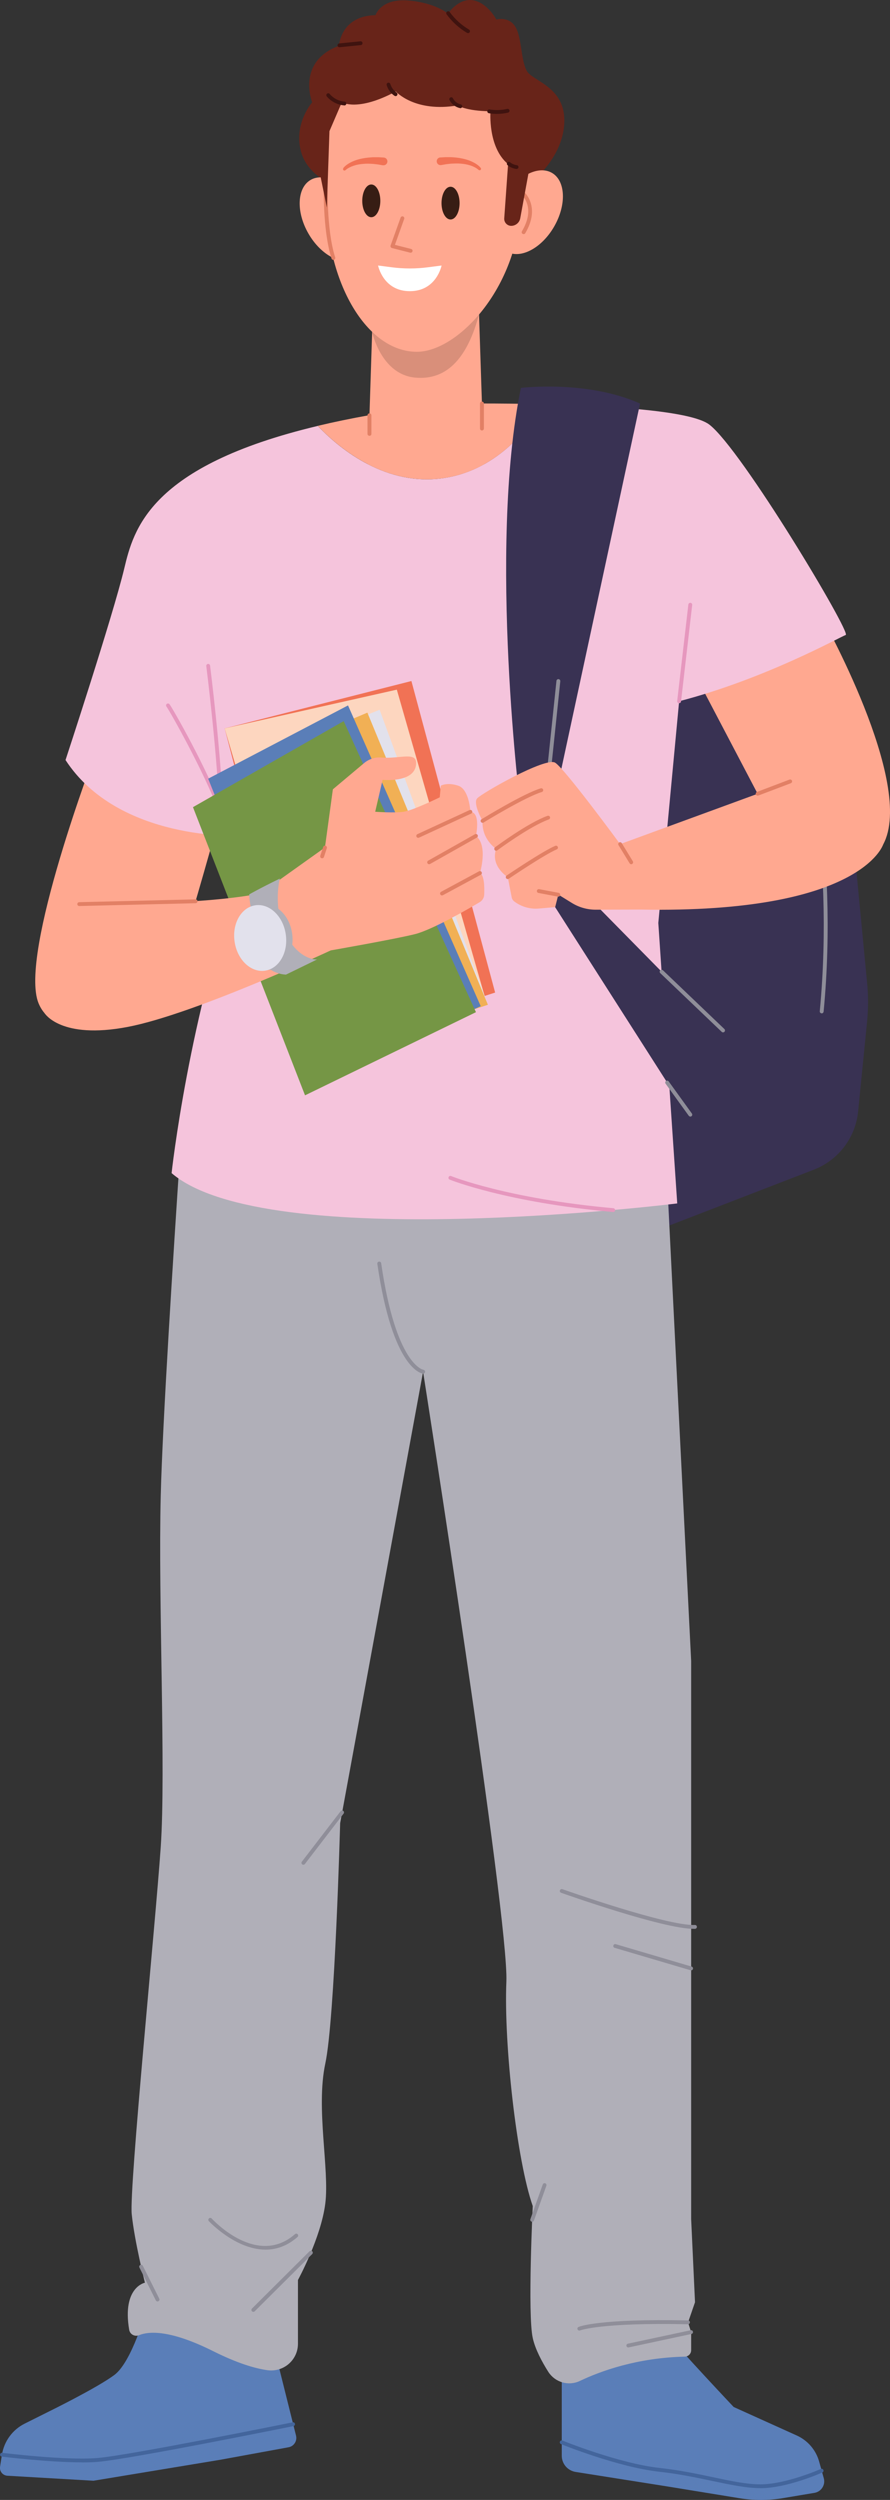 <?xml version="1.0" encoding="UTF-8"?><svg id="_レイヤー_2" xmlns="http://www.w3.org/2000/svg" viewBox="0 0 145.74 409.11"><rect x="0" y="0" width="145.74" height="409.11" fill="#333333" stroke="none"/><defs><style>.cls-1{fill:#d98f7a;}.cls-1,.cls-2,.cls-3,.cls-4,.cls-5,.cls-6,.cls-7,.cls-8,.cls-9,.cls-10,.cls-11,.cls-12,.cls-13,.cls-14,.cls-15,.cls-16,.cls-17,.cls-18,.cls-19{stroke-width:0px;}.cls-2{fill:#8f8e99;}.cls-3{fill:#b0afb8;}.cls-4{fill:#759645;}.cls-5{fill:#ffa890;}.cls-6{fill:#fdd6bf;}.cls-7{fill:#f1b055;}.cls-8{fill:#f17255;}.cls-9{fill:#682419;}.cls-10{fill:#e2e1ec;}.cls-11{fill:#f5c4dc;}.cls-12{fill:#e697be;}.cls-13{fill:#3f130f;}.cls-14{fill:#43659c;}.cls-15{fill:#371d14;}.cls-16{fill:#fff;}.cls-17{fill:#393253;}.cls-18{fill:#5a7eb8;}.cls-19{fill:#e28065;}</style></defs><g id="_編集モード"><path class="cls-17" d="M111.27,80.37c1.23.25,27.26,44.34,27.26,44.34l3.47,36.23c.2,2.07.19,4.16-.01,6.23l-1.47,14.72c-.43,4.29-3.23,7.97-7.26,9.53l-33.96,13.11v-24.55l11.96-99.61Z"/><path class="cls-2" d="M134.55,165.83s-.02,0-.03,0c-.17-.02-.3-.17-.28-.34,2.56-26.86-3.22-48.57-3.27-48.78-.05-.17.05-.34.22-.39.17-.05.34.05.39.22.06.22,5.87,22.04,3.29,49.01-.02.16-.15.29-.31.29Z"/><path class="cls-18" d="M23.97,378.01s-2.35,8.48-5.23,10.64c-2.89,2.16-11.01,6.13-11.01,6.13l-3.7,1.85c-1.98.99-3.36,2.88-3.71,5.07l-.31,1.97c-.12.75.43,1.43,1.19,1.48l14.11.82,20.75-3.43,11.2-2.05c.87-.16,1.43-1.03,1.22-1.89l-4.29-17.17-20.21-3.43Z"/><path class="cls-18" d="M91.99,381.8v20.07c0,1.33.96,2.45,2.27,2.66l14.87,2.35,11.97,1.95c2.35.38,4.74.38,7.08-.01l5.2-.87c1.11-.19,1.82-1.3,1.52-2.38l-.76-2.73c-.53-1.9-1.87-3.46-3.66-4.27l-10.34-4.67s-9.02-9.56-11.01-12.09c-1.98-2.53-17.14,0-17.14,0Z"/><path class="cls-14" d="M13.39,402.96c-5.51,0-13.01-.93-13.1-.94-.17-.02-.3-.18-.27-.35.02-.17.18-.3.35-.27.1.01,10.34,1.29,15.6.85,5.27-.44,31.7-5.79,31.96-5.84.17-.04.34.08.37.25.03.17-.08.34-.25.37-.27.05-26.73,5.41-32.04,5.85-.78.07-1.68.09-2.63.09Z"/><path class="cls-14" d="M124.53,407.18c-2.33,0-4.91-.55-7.91-1.18-2.55-.54-5.45-1.15-8.63-1.5-6.8-.74-16.03-4.49-16.13-4.53-.16-.07-.24-.25-.17-.41.07-.16.25-.24.41-.17.09.04,9.24,3.76,15.96,4.49,3.21.35,6.13.97,8.69,1.51,2.96.63,5.51,1.17,7.77,1.17,4.19,0,9.84-2.49,9.89-2.52.16-.07.35,0,.42.16.07.16,0,.35-.16.42-.24.1-5.82,2.57-10.15,2.57Z"/><path class="cls-3" d="M32.25,178.16l75.04,2.04,1.96,13.17,3.93,78.45v91.34l.63,13.6-1.14,3.3.51,1.59v2.96c0,.57-.46,1.04-1.03,1.05-7.86.18-13.86,2.39-17.2,3.98-1.85.88-4.07.23-5.17-1.5-1.03-1.63-2.13-3.67-2.54-5.52-.86-3.89,0-21.6,0-21.6-2.59-7.35-4.75-26.36-4.32-36.73.43-10.37-13.64-99.81-13.64-99.81l-13.58,73.89s-.86,31.97-2.43,39.32c-1.57,7.35.7,17.28,0,22.9-.7,5.62-4.48,12.53-4.48,12.53v10.43c0,2.66-2.35,4.69-4.99,4.33-2.07-.29-4.93-1.14-8.84-3.09-7.09-3.55-10.58-3.3-12.19-2.64-.71.29-1.5-.14-1.62-.9-1.17-6.96,2.58-7.69,2.58-7.69,0,0-1.73-6.91-2.16-11.23s3.89-47.53,4.75-60.06c.86-12.53-.43-40.18,0-57.47.3-12.17,2.11-40.26,3.15-55.82.44-6.53,2.77-10.8,2.77-10.8h0Z"/><path class="cls-2" d="M69.29,224.79s-.02,0-.03,0c-.2-.02-4.96-.66-7.47-17.97-.02-.17.09-.33.27-.36.17-.02.33.09.36.27,2.41,16.65,6.86,17.43,6.91,17.43.17.02.29.18.28.35-.02.16-.15.28-.31.28Z"/><path class="cls-2" d="M49.68,305.17c-.07,0-.13-.02-.19-.07-.14-.11-.16-.3-.06-.44l6.34-8.25c.11-.14.3-.16.44-.06.14.11.16.3.06.44l-6.34,8.25c-.06.08-.16.12-.25.12Z"/><path class="cls-2" d="M43.49,368.15c-4.93,0-9.23-4.6-9.29-4.66-.12-.13-.11-.33.02-.45s.33-.11.45.02c.3.33,7.46,7.97,13.64,2.55.13-.11.33-.1.44.03.11.13.1.33-.03.44-1.72,1.51-3.52,2.07-5.23,2.07Z"/><path class="cls-2" d="M41.48,378.33c-.08,0-.16-.03-.22-.09-.12-.12-.12-.32,0-.45l9.42-9.37c.12-.12.32-.12.45,0,.12.12.12.32,0,.45l-9.42,9.37c-.06.06-.14.09-.22.09Z"/><path class="cls-2" d="M25.8,376.63c-.12,0-.23-.06-.28-.17l-2.69-5.38c-.08-.16-.01-.34.14-.42.16-.08.35-.01.42.14l2.69,5.38c.08.16.01.34-.14.42-.05.02-.09.03-.14.03Z"/><path class="cls-2" d="M94.87,381.4c-.12,0-.24-.07-.29-.19-.07-.16,0-.34.16-.41.13-.06,3.31-1.37,17.93-1.07.17,0,.31.15.31.32,0,.17-.15.31-.32.31-14.38-.3-17.63,1-17.66,1.01-.04.02-.08.02-.12.02Z"/><path class="cls-2" d="M113.58,315.65c-5.05,0-21.01-5.66-21.7-5.9-.16-.06-.25-.24-.19-.4.06-.16.24-.25.4-.19.17.06,17.05,6.03,21.7,5.86.18-.01.32.13.33.3,0,.17-.13.32-.3.33-.07,0-.15,0-.23,0Z"/><path class="cls-2" d="M113.17,322.44s-.06,0-.09-.01l-12.43-3.67c-.17-.05-.26-.22-.21-.39.05-.17.22-.26.39-.21l12.43,3.67c.17.05.26.22.21.39-.04.14-.17.23-.3.23Z"/><path class="cls-2" d="M87.15,363.59s-.07,0-.11-.02c-.16-.06-.25-.24-.19-.4l2.03-5.69c.06-.16.24-.25.4-.19.16.06.25.24.19.4l-2.03,5.69c-.05.13-.17.21-.3.21Z"/><path class="cls-2" d="M102.89,384.16c-.15,0-.28-.1-.31-.25-.04-.17.07-.34.24-.37l10.28-2.2c.17-.04.34.07.37.24.04.17-.07.34-.24.37l-10.28,2.2s-.04,0-.07,0Z"/><path class="cls-5" d="M134.32,100.55s15.69,27.73,10.29,37.67c-5.41,9.94-16.91-1.4-16.91-1.4l-14.65-27.9,21.27-8.37Z"/><path class="cls-5" d="M15.74,122.87s-12.73,33.31-9.42,41.33c3.31,8.02,19.18,1.57,20.93-1.74,1.74-3.31,10.99-36.97,10.99-36.97l-22.49-2.62Z"/><path class="cls-11" d="M138.5,103.91c-.93.31-13.03,7.13-27.29,10.85l-3.41,36.28,3.1,45.9s-67.3,8.37-82.8-4.96c0,0,2.79-25.74,11.47-49.62l-.31-5.58s-19.85.93-28.53-12.4c0,0,7.75-23.57,9.61-31.32,1.53-6.39,4.1-16.78,31.7-23.36,3.15,3.32,10.47,9.64,19.84,8.64,9.29-.99,14.82-8.35,17.09-12.18,10.98.26,24.22,1.05,27.19,3.33,5.27,4.03,23.26,34.11,22.33,34.42Z"/><path class="cls-5" d="M88.98,66.16c-1.59,2.68-4.78,7.1-9.74,9.84-2.12,1.17-4.57,2.04-7.35,2.33-4.41.47-8.37-.68-11.65-2.37-3.69-1.91-6.53-4.51-8.2-6.27,2.59-.62,5.4-1.2,8.46-1.75,3.88-.69,8.15-1.32,12.85-1.87,0,0,2.18-.04,5.56-.04,2.74,0,6.26.03,10.06.12Z"/><path class="cls-12" d="M111.21,115.08s-.02,0-.04,0c-.17-.02-.3-.18-.28-.35l1.83-15.8c.02-.17.18-.3.35-.28.17.02.3.18.28.35l-1.83,15.8c-.02.16-.15.28-.31.28Z"/><path class="cls-12" d="M36.19,133.17c-.17,0-.31-.14-.31-.31-.2-8.73-2.08-23.71-2.1-23.86-.02-.17.1-.33.27-.35.17-.02.33.1.35.27.02.15,1.91,15.17,2.1,23.93,0,.17-.13.32-.31.32,0,0,0,0,0,0Z"/><path class="cls-12" d="M36.19,133.17c-.13,0-.25-.08-.3-.21-2.4-6.56-8.12-16.65-8.63-17.33-.11-.14-.08-.34.06-.44.14-.11.34-.08.44.06.54.7,6.25,10.72,8.72,17.49.06.16-.02.34-.19.4-.04.01-.07.02-.11.02Z"/><path class="cls-12" d="M100.41,198.34s-.02,0-.03,0c-17.39-1.55-26.66-5.26-26.75-5.3-.16-.07-.24-.25-.17-.41.07-.16.25-.24.41-.17.09.04,9.28,3.72,26.57,5.26.17.02.3.17.29.34-.01.16-.15.29-.31.29Z"/><path class="cls-17" d="M85.3,132.85s-5.44-42.97,0-69.37c0,0,10.82-1.33,19.51,2.56l-14.4,66.81.99,8.96,24.34,24.72-5.15,12.72-23.93-37.44-1.36-8.96Z"/><path class="cls-2" d="M118.4,168.95c-.08,0-.16-.03-.22-.09l-10.06-9.61c-.13-.12-.13-.32-.01-.45.12-.13.32-.13.45-.01l10.06,9.61c.13.12.13.32.01.45-.06.06-.14.1-.23.1Z"/><path class="cls-2" d="M89.77,127.64s-.02,0-.03,0c-.17-.02-.3-.17-.28-.35l1.66-15.87c.02-.17.17-.3.35-.28.17.02.3.17.28.35l-1.66,15.87c-.02.16-.15.28-.31.28Z"/><path class="cls-2" d="M113.05,182.73c-.1,0-.19-.05-.26-.13l-3.8-5.26c-.1-.14-.07-.34.07-.44.14-.1.34-.07.44.07l3.8,5.26c.1.14.07.34-.07.44-.06.04-.12.06-.18.06Z"/><path class="cls-9" d="M56.53,31.07s-5.89-1.52-7.21-6.16c-1.32-4.65,1.8-8.16,1.8-8.16,0,0-2.64-6.65,4.39-9.26,0,0,.24-4.89,5.98-5.01,0,0,.85-2.76,5.34-2.4,4.49.36,6.53,2.16,6.53,2.16,0,0,1.68-2.59,4.08-2.2s3.84,3.16,3.84,3.16c0,0,2.04-.6,3.12,1.2s.86,5.41,1.87,7.21,6.9,2.64,6.06,9.37c-.84,6.73-8.17,11.07-8.17,11.07l-27.64-.98Z"/><path class="cls-5" d="M79.24,76c-2.12,1.17-4.57,2.04-7.35,2.33-4.41.47-8.37-.68-11.65-2.37l.26-8.02.44-13.61.42-12.91h16.76l.62,19.15.18,5.47.32,9.96Z"/><path class="cls-1" d="M60.94,54.34s1.45,6.9,6.99,7.45c5.55.55,8.73-3.68,10.51-10.32,1.78-6.64-5.09-1.88-5.09-1.88l-12.41,4.75Z"/><path class="cls-5" d="M50.51,38.23c2.05,3.56,5.54,5.38,7.8,4.08s2.41-5.24.36-8.79-5.54-5.38-7.8-4.08c-2.25,1.3-2.41,5.24-.36,8.79Z"/><path class="cls-19" d="M55.51,39.3c-.05,0-.11-.03-.14-.08-2.45-4.1,0-6.4.03-6.42.06-.06.16-.05.22.01.06.06.05.16-.01.22-.09.09-2.28,2.16.03,6.03.04.07.02.17-.05.22-.03.02-.05.02-.08.02Z"/><path class="cls-5" d="M68.26,6.99c-17.04,0-14.9,11.2-14.9,25.29s6.75,25.29,14.9,25.29c6.87,0,17.04-10.96,17.04-25.06s0-25.52-17.04-25.52Z"/><path class="cls-5" d="M90.74,37.08c-2.05,3.56-5.54,5.38-7.8,4.08-2.25-1.3-2.41-5.24-.36-8.79,2.05-3.56,5.54-5.38,7.8-4.08,2.25,1.3,2.41,5.24.36,8.79Z"/><path class="cls-19" d="M85.74,38.31c-.05,0-.11-.01-.16-.04-.15-.09-.2-.28-.11-.43,2.24-3.75.15-5.75.06-5.83-.13-.12-.14-.32-.02-.44.12-.13.32-.14.44-.02.03.02,2.57,2.41.06,6.62-.06.1-.16.15-.27.15Z"/><path class="cls-15" d="M62.28,32.87c0,1.48-.66,2.68-1.48,2.68s-1.48-1.2-1.48-2.68.66-2.68,1.48-2.68,1.48,1.2,1.48,2.68Z"/><path class="cls-15" d="M75.26,33.24c0,1.48-.66,2.68-1.48,2.68s-1.48-1.2-1.48-2.68.66-2.68,1.48-2.68,1.48,1.2,1.48,2.68Z"/><path class="cls-19" d="M67.24,41.35s-.05,0-.08,0l-2.98-.76c-.09-.02-.16-.08-.2-.16-.04-.08-.05-.17-.02-.25l1.64-4.57c.06-.16.24-.25.4-.19.16.06.25.24.19.4l-1.52,4.25,2.65.67c.17.04.27.21.23.38-.04.14-.16.24-.31.24Z"/><path class="cls-16" d="M72.31,43.45s-.82,4.2-5.2,4.2-5.2-4.2-5.2-4.2l2.15.28c2.03.27,4.08.27,6.1,0l2.15-.28Z"/><path class="cls-8" d="M56.22,27.49c.22-.26.44-.44.69-.61.25-.17.51-.31.77-.43.54-.25,1.1-.41,1.68-.52.57-.12,1.15-.16,1.74-.2h.87s.87.05.87.05c.35.02.62.32.6.67-.02.35-.32.62-.67.6-.02,0-.05,0-.07,0h-.03s-.79-.14-.79-.14l-.8-.09c-.53-.03-1.07-.06-1.59,0-.53.04-1.05.12-1.55.29-.25.08-.49.18-.72.3-.23.11-.46.27-.62.42l-.03.02c-.1.09-.25.08-.34-.01-.08-.09-.08-.22,0-.31Z"/><path class="cls-8" d="M78.35,27.79c-.16-.15-.39-.3-.62-.42-.23-.12-.47-.22-.72-.3-.5-.16-1.02-.25-1.55-.29-.53-.05-1.06-.02-1.59,0l-.8.09-.79.14h-.03c-.34.07-.67-.16-.73-.51-.06-.34.17-.67.51-.73.02,0,.05,0,.07,0l.87-.05h.87c.58.03,1.16.08,1.74.2.57.11,1.14.27,1.68.52.27.13.53.26.77.43.25.17.47.34.69.61.08.1.07.25-.03.33-.09.08-.23.07-.31,0l-.03-.02Z"/><path class="cls-19" d="M54.59,42.53c-.13,0-.26-.09-.3-.22-1.5-4.67-1.28-12.26-1.27-12.58,0-.17.15-.31.33-.3.17,0,.31.15.3.33,0,.08-.23,7.81,1.24,12.37.05.17-.04.34-.2.4-.03.01-.06.02-.1.02Z"/><path class="cls-9" d="M64.82,14.97s3.07,3.48,10.13,2.28c0,0,1.29.92,5.37.96,0,0-.48,5.89,2.88,8.65l-.63,8.87c-.05.66.48,1.23,1.14,1.23h0c.72,0,1.35-.52,1.48-1.23l1.47-8.02.15-8.65-2.65-5.53-6.97-6.54-9.61-1.99-9.73,1.99-3.26,4.26-2.63,7.33v7.71l1.56,7.67.43-12.5,2.03-4.72s2.59,1.59,8.83-1.77Z"/><path class="cls-13" d="M56.4,17.25s-.02,0-.03,0c-1.1-.09-2.15-.63-2.86-1.47-.11-.13-.1-.33.04-.44.13-.11.33-.1.44.04.61.72,1.49,1.18,2.43,1.25.17.01.3.17.29.34-.01.16-.15.29-.31.29Z"/><path class="cls-13" d="M64.78,15.73c-.06,0-.12-.02-.18-.05-.62-.42-1.07-1.04-1.28-1.75-.05-.17.05-.34.21-.39.17-.05.34.05.39.21.17.56.54,1.08,1.03,1.41.14.1.18.29.08.44-.06.09-.16.14-.26.14Z"/><path class="cls-13" d="M75.38,17.69s-.05,0-.07,0c-.73-.16-1.37-.66-1.7-1.32-.08-.16-.01-.34.14-.42.16-.08.35-.01.42.14.25.49.73.87,1.27.99.17.04.28.21.24.38-.03.15-.16.25-.31.25Z"/><path class="cls-13" d="M81.37,18.64c-.44,0-.88-.04-1.31-.11-.17-.03-.29-.19-.26-.36.03-.17.19-.29.36-.26.95.16,1.95.13,2.89-.09.17-.04.34.07.38.23.04.17-.07.34-.23.38-.59.14-1.21.21-1.83.21Z"/><path class="cls-13" d="M76.64,5.42c-.05,0-.11-.01-.16-.04-1.3-.76-2.46-1.82-3.35-3.04-.1-.14-.07-.34.07-.44.14-.1.34-.07.44.07.84,1.15,1.93,2.15,3.16,2.87.15.09.2.28.11.43-.06.1-.16.16-.27.16Z"/><path class="cls-13" d="M55.58,7.73c-.16,0-.3-.12-.31-.28-.02-.17.11-.33.28-.34l3.47-.35c.18-.02.33.11.34.28.02.17-.11.33-.28.34l-3.47.35s-.02,0-.03,0Z"/><path class="cls-13" d="M84.59,27.65s-.03,0-.04,0c-.52-.07-1.02-.28-1.43-.61-.14-.11-.16-.31-.05-.44.11-.14.31-.16.44-.05.32.26.71.43,1.12.48.17.02.29.18.27.35-.02.16-.16.27-.31.27Z"/><path class="cls-19" d="M78.92,70.45c-.17,0-.32-.14-.32-.32v-4.09c0-.17.14-.32.32-.32s.32.14.32.32v4.09c0,.17-.14.32-.32.32Z"/><path class="cls-19" d="M60.5,71.32c-.17,0-.32-.14-.32-.31v-3.05c0-.17.14-.31.32-.31s.32.14.32.31v3.05c0,.17-.14.31-.32.31Z"/><path class="cls-8" d="M36.79,119.2s13.74,53.09,14.1,52.98c.35-.12,30.19-9.75,30.19-9.75l-13.71-50.98-30.58,7.75Z"/><polygon class="cls-6" points="36.79 119.2 64.98 112.86 79.31 162.83 51.59 169.36 36.79 119.2"/><polygon class="cls-10" points="44.31 123.43 62.16 116.15 79.9 164.43 54.77 172.77 44.31 123.43"/><polygon class="cls-7" points="39.37 125.43 60.16 116.62 79.9 164.43 53.7 173.12 39.37 125.43"/><polygon class="cls-18" points="34.09 127.43 53.59 176.17 78.72 164.66 56.99 115.44 34.09 127.43"/><polygon class="cls-4" points="31.6 132.09 56.28 118.01 77.94 165.64 49.95 179.25 31.6 132.09"/><path class="cls-5" d="M144.61,138.21s-3.49,11.33-39.76,10.64l-7.31.02c-1.37,0-2.72-.38-3.89-1.1l-2.22-1.37-.52,2.05-2.65.23c-1.44.13-2.88-.28-4.04-1.15h0c-.22-.17-.38-.41-.43-.68l-.64-3.3s-2.9-1.79-1.9-4.64c0,0-2.4-1.51-2.23-4.57,0,0-1.62-2.84-.89-3.68.72-.84,11.21-6.8,12.77-5.85,1.56.95,10.65,13.33,10.65,13.33l26.37-9.65,16.69,9.73Z"/><path class="cls-5" d="M7.31,165.81s2.61,4.35,13.62,2.24c11.01-2.11,33.23-12.52,33.23-12.52,0,0,10.42-1.82,13.79-2.66,2.77-.69,8.61-4.05,10.6-5.23.44-.26.72-.73.74-1.24.05-1.16.03-3.17-.7-3.53,0,0,1.38-4.46-.65-6.08,0,0,.83-3.83-.91-3.94,0,0-.17-3.66-1.99-4.27-1.82-.61-2.86,0-2.86,0l-.17,1.9s-4.33,2.12-5.89,2.36c-1.56.24-4.68,0-4.68,0l1.21-5.22s5.02.52,5.46-2.34c.38-2.48-2.52-1.04-5.67-1.31-1.02-.09-2.03.25-2.82.91l-5.11,4.29-1.3,9.52-10.48,7.47s-7.45,1.97-29.77,1.77l-5.66,17.86Z"/><path class="cls-3" d="M41.49,150.62c0-.2-.68-2.93-.68-4.25,0,0,1.56-.91,5.01-2.59,0,0-1.21,4.72.97,9.08,2.18,4.36,5.12,4.16,5.12,4.16l-5.07,2.47s-2.52.07-4.23-2.47c-1.71-2.54-1.11-6.41-1.11-6.41Z"/><path class="cls-3" d="M47.83,152.71c.45,2.95-1.06,5.63-3.38,5.98-2.31.35-4.55-1.76-4.99-4.72-.45-2.95,1.06-5.63,3.38-5.98,2.31-.35,4.55,1.76,4.99,4.72Z"/><path class="cls-10" d="M46.79,152.87c.45,2.95-1.06,5.63-3.38,5.98-2.31.35-4.55-1.76-4.99-4.72-.45-2.95,1.06-5.63,3.38-5.98,2.31-.35,4.55,1.76,4.99,4.72Z"/><path class="cls-19" d="M124.06,130.21c-.13,0-.25-.08-.29-.2-.06-.16.02-.34.18-.41l5.33-2.02c.16-.06.34.02.41.18.06.16-.02.34-.18.41l-5.33,2.02s-.07.02-.11.02Z"/><path class="cls-19" d="M12.97,148.27c-.17,0-.31-.14-.31-.31,0-.17.13-.32.31-.32l19.05-.46c.17-.02.32.13.32.31,0,.17-.13.32-.31.32l-19.05.46s0,0,0,0Z"/><path class="cls-19" d="M68.49,137.11c-.12,0-.23-.07-.29-.18-.07-.16,0-.35.15-.42l8.54-3.94c.16-.07.35,0,.42.15.07.16,0,.35-.15.42l-8.54,3.94s-.09.03-.13.03Z"/><path class="cls-19" d="M70.27,141.43c-.11,0-.22-.06-.27-.16-.09-.15-.03-.34.12-.43l7.66-4.32c.15-.09.34-.03.43.12.09.15.03.34-.12.43l-7.66,4.32s-.1.04-.15.04Z"/><path class="cls-19" d="M72.38,146.54c-.11,0-.22-.06-.28-.17-.08-.15-.03-.34.13-.43l6.21-3.35c.15-.08.34-.03.43.13.08.15.03.34-.13.43l-6.21,3.35s-.1.04-.15.04Z"/><path class="cls-19" d="M52.75,140.46s-.07,0-.1-.02c-.17-.05-.25-.23-.2-.4l.47-1.43c.05-.17.23-.26.4-.2.17.05.25.23.2.4l-.47,1.43c-.04.13-.17.22-.3.22Z"/><path class="cls-19" d="M79.02,134.65c-.11,0-.21-.05-.27-.15-.09-.15-.04-.34.1-.43.28-.17,6.93-4.24,9.7-5.06.17-.05.34.05.39.21.05.17-.05.34-.21.39-2.69.8-9.48,4.95-9.55,5-.05.03-.11.05-.16.05Z"/><path class="cls-19" d="M81.25,139.23c-.1,0-.19-.04-.25-.13-.1-.14-.07-.34.06-.44.22-.16,5.42-4.02,8.6-5.15.16-.06.34.03.4.19.06.16-.03.34-.19.4-3.09,1.1-8.38,5.02-8.44,5.06-.06.04-.12.06-.19.06Z"/><path class="cls-19" d="M83.14,143.86c-.1,0-.2-.05-.26-.14-.1-.14-.06-.34.08-.44.24-.16,5.98-4.04,7.97-4.86.16-.07.34.01.41.17.07.16-.01.35-.17.41-1.93.8-7.8,4.76-7.85,4.8-.05.04-.12.05-.18.05Z"/><path class="cls-19" d="M91.42,146.73s-.04,0-.06,0l-3.19-.6c-.17-.03-.28-.2-.25-.37.03-.17.2-.28.37-.25l3.19.6c.17.03.28.2.25.37-.03.15-.16.26-.31.26Z"/><path class="cls-19" d="M103.37,141.43c-.11,0-.21-.05-.27-.15l-1.82-2.98c-.09-.15-.04-.34.1-.43.15-.09.34-.04.43.1l1.82,2.98c.09.15.04.34-.1.43-.05.03-.11.05-.16.05Z"/></g></svg>